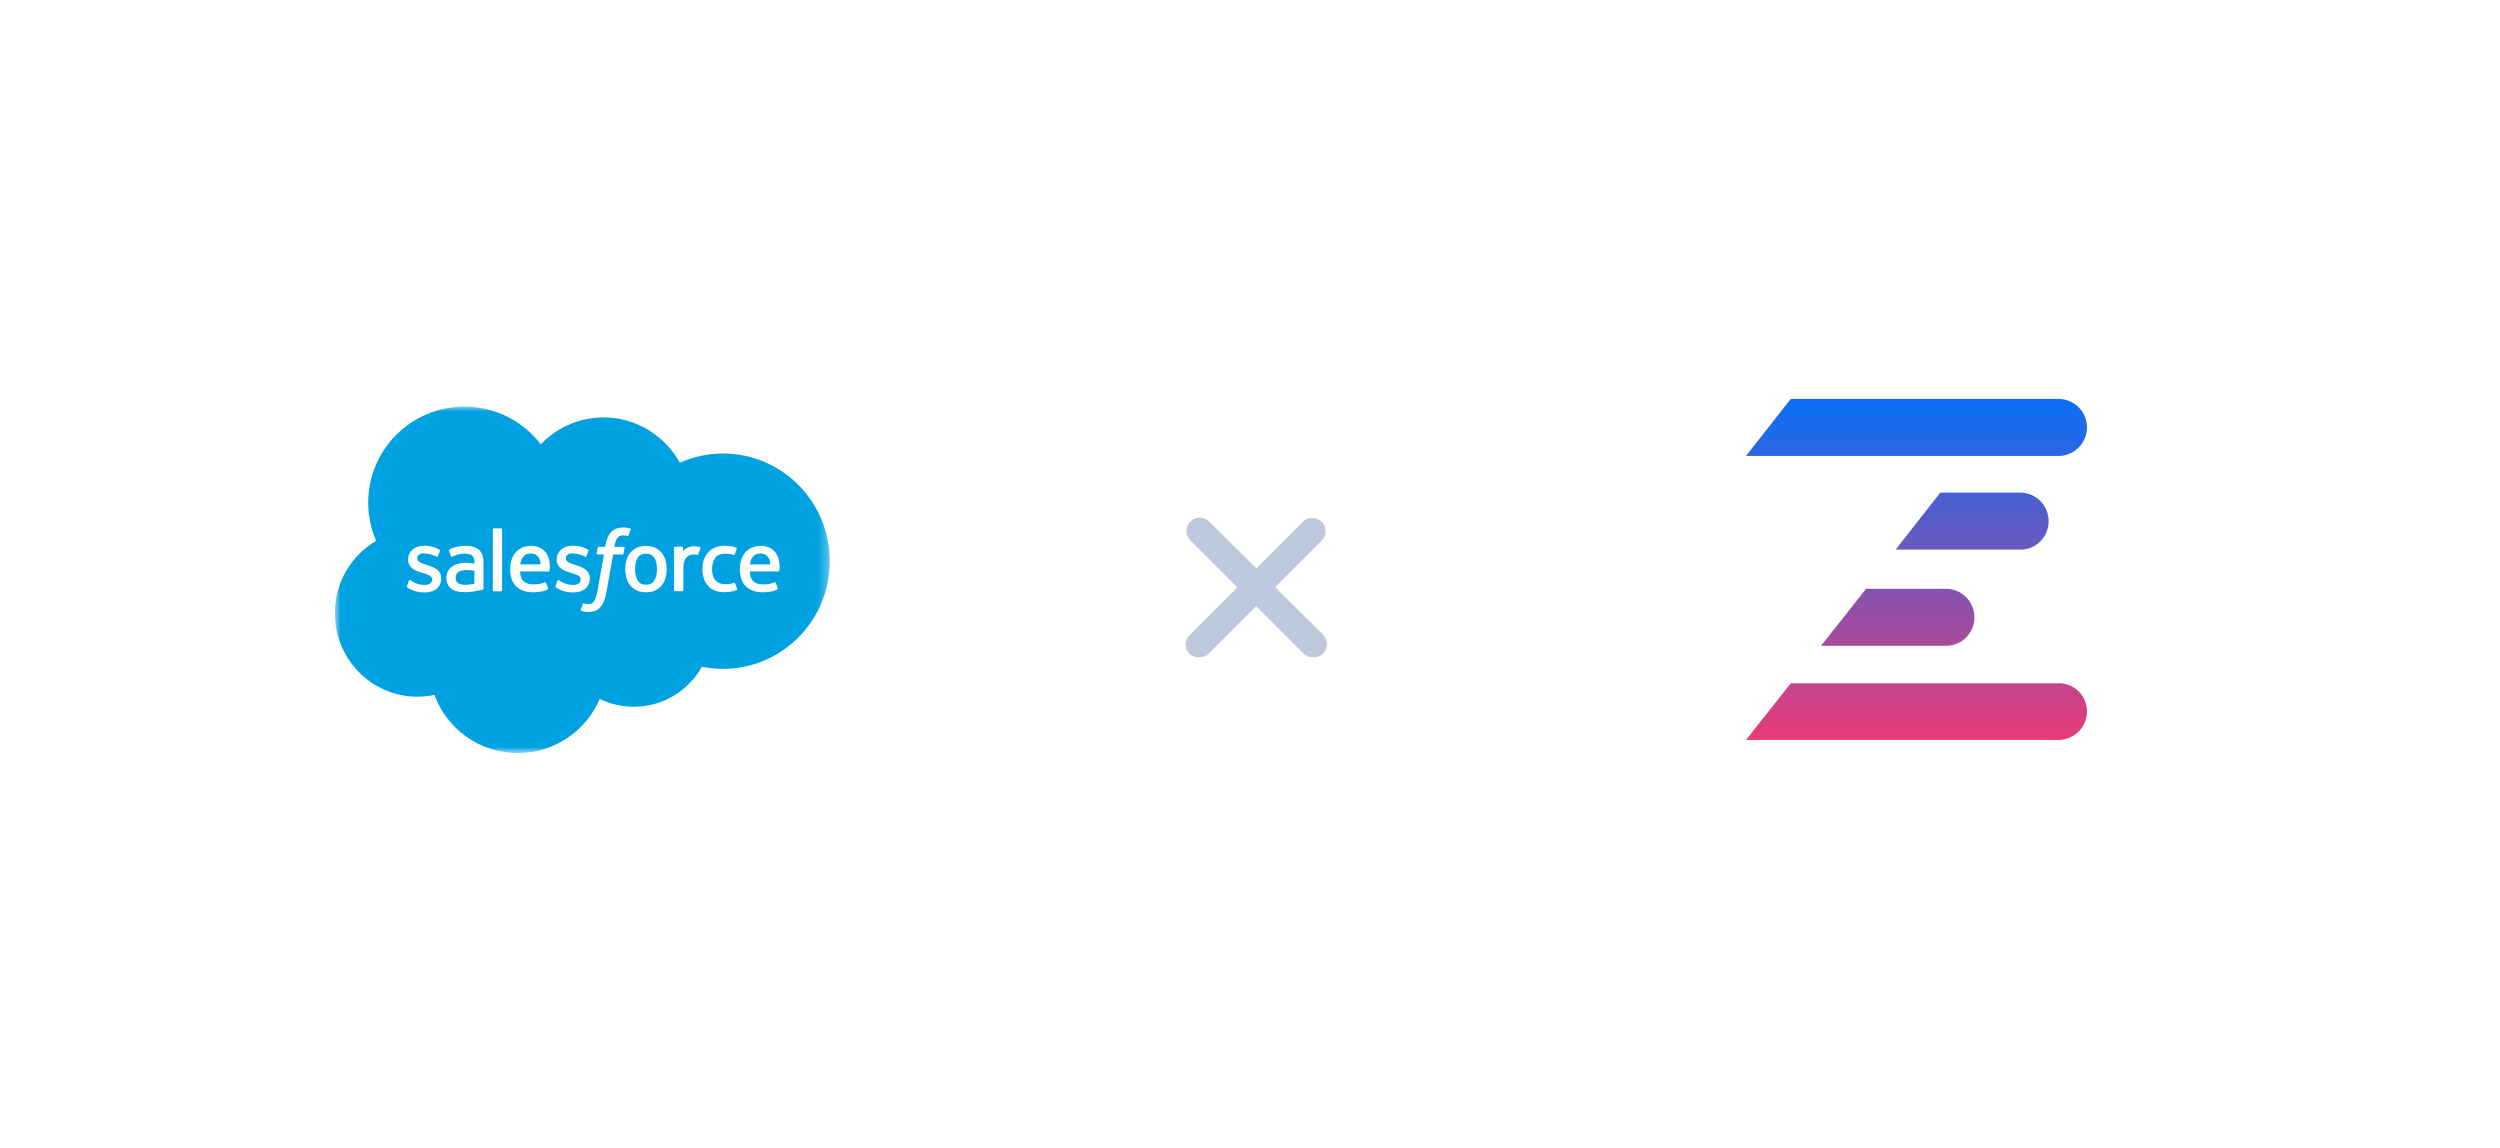 <svg width="246" height="113" viewBox="0 0 246 113" fill="none" xmlns="http://www.w3.org/2000/svg">
<g filter="url(#filter0_dd_2228_24013)">
<rect x="156.594" y="24" width="65.001" height="65" rx="15" fill="white"/>
<path d="M205.36 70.002C205.36 71.552 204.102 72.808 202.55 72.808H171.805L176.209 67.237H202.55C204.102 67.195 205.36 68.452 205.36 70.002ZM183.591 57.979L179.187 63.55H191.477C193.029 63.55 194.287 62.294 194.287 60.743C194.287 59.194 193.029 57.937 191.477 57.937H183.591V57.979ZM205.36 42.06C205.36 40.51 204.102 39.253 202.55 39.253H176.209L171.805 44.867H202.55C204.102 44.867 205.36 43.61 205.36 42.06ZM201.585 51.276C201.585 49.726 200.327 48.469 198.775 48.469H190.931L186.527 54.083H198.817C200.369 54.083 201.585 52.826 201.585 51.276Z" fill="url(#paint0_linear_2228_24013)"/>
</g>
<g filter="url(#filter1_dd_2228_24013)">
<rect x="24.406" y="24" width="65.001" height="65" rx="15" fill="white"/>
<mask id="mask0_2228_24013" style="mask-type:luminance" maskUnits="userSpaceOnUse" x="33" y="40" width="49" height="34">
<path d="M33 40H81.674V74H33V40Z" fill="white"/>
</mask>
<g mask="url(#mask0_2228_24013)">
<path fill-rule="evenodd" clip-rule="evenodd" d="M53.213 43.723C54.784 42.087 56.971 41.074 59.387 41.074C62.608 41.074 65.4 42.864 66.903 45.53C68.237 44.934 69.682 44.626 71.144 44.626C76.942 44.626 81.648 49.368 81.648 55.22C81.648 61.072 76.942 65.814 71.144 65.814C70.435 65.814 69.744 65.742 69.068 65.608C67.753 67.952 65.239 69.545 62.375 69.545C61.21 69.547 60.059 69.282 59.011 68.772C57.678 71.903 54.573 74.104 50.959 74.104C47.183 74.104 43.98 71.724 42.745 68.378C42.195 68.494 41.635 68.552 41.073 68.552C36.582 68.552 32.949 64.866 32.949 60.338C32.949 57.296 34.585 54.648 37.011 53.216C36.496 52.03 36.232 50.751 36.233 49.458C36.233 44.233 40.474 40.01 45.699 40.01C48.759 40.01 51.497 41.468 53.215 43.732" fill="#00A1E0"/>
</g>
<path fill-rule="evenodd" clip-rule="evenodd" d="M40.042 57.68C40.012 57.76 40.053 57.776 40.063 57.791C40.154 57.857 40.247 57.905 40.34 57.959C40.838 58.222 41.307 58.298 41.797 58.298C42.796 58.298 43.416 57.767 43.416 56.912V56.895C43.416 56.104 42.715 55.816 42.06 55.61L41.974 55.582C41.479 55.422 41.051 55.282 41.051 54.956V54.939C41.051 54.66 41.302 54.454 41.688 54.454C42.118 54.454 42.629 54.597 42.957 54.778C42.957 54.778 43.054 54.841 43.089 54.747C43.108 54.697 43.275 54.25 43.293 54.2C43.312 54.147 43.279 54.108 43.245 54.087C42.869 53.858 42.35 53.703 41.813 53.703L41.713 53.703C40.799 53.703 40.16 54.256 40.16 55.047V55.064C40.16 55.898 40.865 56.17 41.524 56.358L41.63 56.391C42.109 56.538 42.524 56.666 42.524 57.003V57.019C42.524 57.329 42.254 57.56 41.821 57.56C41.653 57.56 41.116 57.557 40.534 57.189C40.464 57.148 40.424 57.119 40.37 57.086C40.341 57.068 40.27 57.037 40.238 57.131L40.042 57.678M54.662 57.678C54.631 57.758 54.672 57.775 54.683 57.789C54.774 57.855 54.867 57.903 54.96 57.957C55.458 58.22 55.926 58.297 56.417 58.297C57.415 58.297 58.036 57.766 58.036 56.91V56.893C58.036 56.102 57.337 55.814 56.68 55.609L56.594 55.581C56.098 55.42 55.671 55.28 55.671 54.955V54.938C55.671 54.659 55.921 54.453 56.308 54.453C56.737 54.453 57.247 54.596 57.577 54.777C57.577 54.777 57.673 54.84 57.709 54.746C57.728 54.695 57.895 54.248 57.911 54.198C57.93 54.146 57.897 54.106 57.863 54.086C57.487 53.857 56.968 53.701 56.431 53.701L56.331 53.702C55.417 53.702 54.778 54.255 54.778 55.045V55.062C54.778 55.896 55.483 56.168 56.142 56.356L56.247 56.389C56.729 56.537 57.142 56.665 57.142 57.001V57.018C57.142 57.328 56.872 57.558 56.439 57.558C56.27 57.558 55.732 57.556 55.152 57.188C55.082 57.147 55.041 57.119 54.987 57.084C54.969 57.073 54.885 57.04 54.856 57.129L54.66 57.677M64.645 56.002C64.645 56.485 64.555 56.866 64.378 57.137C64.202 57.403 63.936 57.534 63.566 57.534C63.195 57.534 62.93 57.404 62.757 57.138C62.582 56.87 62.494 56.487 62.494 56.004C62.494 55.521 62.583 55.141 62.757 54.875C62.93 54.61 63.194 54.483 63.566 54.483C63.938 54.483 64.203 54.611 64.378 54.875C64.556 55.141 64.645 55.521 64.645 56.004M65.479 55.107C65.397 54.83 65.269 54.587 65.099 54.383C64.929 54.179 64.715 54.014 64.459 53.896C64.204 53.777 63.904 53.717 63.564 53.717C63.224 53.717 62.925 53.777 62.669 53.896C62.415 54.015 62.199 54.179 62.029 54.383C61.859 54.587 61.731 54.83 61.649 55.107C61.568 55.383 61.526 55.684 61.526 56.004C61.526 56.324 61.568 56.625 61.649 56.9C61.731 57.178 61.858 57.421 62.029 57.625C62.199 57.829 62.415 57.992 62.669 58.108C62.925 58.224 63.226 58.283 63.564 58.283C63.902 58.283 64.203 58.224 64.457 58.108C64.711 57.992 64.927 57.829 65.097 57.625C65.267 57.421 65.394 57.178 65.477 56.9C65.558 56.625 65.599 56.324 65.599 56.004C65.599 55.685 65.558 55.383 65.477 55.107M72.331 57.398C72.303 57.317 72.224 57.347 72.224 57.347C72.103 57.394 71.974 57.437 71.836 57.458C71.697 57.48 71.542 57.491 71.379 57.491C70.977 57.491 70.655 57.371 70.426 57.133C70.195 56.895 70.066 56.512 70.068 55.993C70.069 55.521 70.183 55.166 70.388 54.894C70.59 54.626 70.902 54.486 71.313 54.486C71.657 54.486 71.92 54.526 72.195 54.612C72.195 54.612 72.261 54.641 72.292 54.555C72.365 54.353 72.419 54.208 72.498 53.986C72.52 53.922 72.466 53.895 72.446 53.888C72.338 53.846 72.082 53.776 71.889 53.747C71.709 53.72 71.499 53.705 71.263 53.705C70.912 53.705 70.601 53.765 70.334 53.884C70.067 54.003 69.842 54.167 69.663 54.371C69.484 54.575 69.348 54.818 69.257 55.096C69.166 55.371 69.121 55.673 69.121 55.994C69.121 56.685 69.307 57.245 69.676 57.654C70.044 58.066 70.599 58.274 71.322 58.274C71.75 58.274 72.188 58.187 72.503 58.062C72.503 58.062 72.563 58.033 72.537 57.963L72.331 57.398M73.79 55.537C73.83 55.268 73.903 55.045 74.019 54.871C74.192 54.606 74.455 54.461 74.826 54.461C75.196 54.461 75.441 54.607 75.617 54.871C75.733 55.046 75.784 55.277 75.803 55.537L73.781 55.536L73.79 55.537ZM76.599 54.946C76.528 54.68 76.352 54.409 76.238 54.286C76.055 54.091 75.878 53.953 75.701 53.878C75.445 53.769 75.17 53.713 74.892 53.714C74.539 53.714 74.219 53.773 73.96 53.895C73.7 54.017 73.482 54.183 73.31 54.39C73.138 54.598 73.009 54.843 72.927 55.124C72.845 55.401 72.803 55.706 72.803 56.024C72.803 56.35 72.846 56.652 72.931 56.926C73.017 57.202 73.155 57.443 73.341 57.644C73.527 57.846 73.765 58.003 74.051 58.114C74.336 58.224 74.681 58.281 75.077 58.28C75.893 58.277 76.322 58.096 76.498 57.997C76.529 57.98 76.558 57.95 76.522 57.862L76.337 57.345C76.309 57.268 76.231 57.296 76.231 57.296C76.029 57.372 75.743 57.507 75.071 57.505C74.633 57.505 74.309 57.375 74.105 57.173C73.898 56.965 73.794 56.663 73.778 56.233L76.605 56.235C76.605 56.235 76.68 56.234 76.687 56.162C76.69 56.132 76.784 55.582 76.603 54.947L76.599 54.946ZM51.189 55.537C51.228 55.268 51.302 55.045 51.418 54.871C51.591 54.606 51.854 54.461 52.225 54.461C52.595 54.461 52.84 54.607 53.016 54.871C53.132 55.046 53.183 55.277 53.202 55.537L51.18 55.536L51.189 55.537ZM53.998 54.946C53.927 54.68 53.751 54.409 53.637 54.286C53.454 54.091 53.277 53.953 53.1 53.878C52.844 53.769 52.569 53.713 52.291 53.714C51.938 53.714 51.618 53.773 51.359 53.895C51.099 54.017 50.881 54.183 50.709 54.39C50.538 54.598 50.408 54.843 50.326 55.124C50.244 55.401 50.203 55.706 50.203 56.024C50.203 56.35 50.245 56.652 50.331 56.926C50.416 57.202 50.554 57.443 50.739 57.644C50.925 57.846 51.163 58.003 51.449 58.114C51.734 58.224 52.077 58.281 52.474 58.28C53.291 58.277 53.72 58.096 53.895 57.997C53.926 57.98 53.956 57.95 53.919 57.862L53.735 57.345C53.706 57.268 53.628 57.296 53.628 57.296C53.426 57.372 53.14 57.507 52.469 57.505C52.032 57.505 51.706 57.375 51.502 57.173C51.295 56.965 51.191 56.663 51.175 56.233L54.002 56.235C54.002 56.235 54.077 56.234 54.084 56.162C54.087 56.132 54.181 55.582 54 54.947L53.998 54.946ZM45.087 57.38C44.976 57.292 44.96 57.27 44.924 57.212C44.868 57.126 44.839 57.003 44.839 56.846C44.839 56.599 44.921 56.42 45.091 56.3C45.09 56.3 45.335 56.089 45.911 56.096C46.167 56.1 46.423 56.122 46.677 56.161V57.444H46.677C46.677 57.444 46.319 57.521 45.915 57.546C45.34 57.58 45.086 57.38 45.088 57.381L45.087 57.38ZM46.21 55.394C46.096 55.385 45.947 55.381 45.77 55.381C45.529 55.381 45.294 55.411 45.076 55.47C44.856 55.53 44.657 55.622 44.487 55.744C44.316 55.866 44.176 56.025 44.077 56.209C43.977 56.395 43.926 56.614 43.926 56.861C43.926 57.111 43.97 57.328 44.056 57.505C44.14 57.681 44.266 57.833 44.424 57.947C44.581 58.061 44.775 58.145 44.999 58.196C45.221 58.246 45.471 58.272 45.747 58.272C46.036 58.272 46.325 58.248 46.604 58.2C46.842 58.159 47.078 58.113 47.314 58.062C47.408 58.041 47.513 58.012 47.513 58.012C47.583 57.995 47.577 57.92 47.577 57.92L47.576 55.343C47.576 54.778 47.425 54.357 47.127 54.097C46.829 53.838 46.395 53.707 45.831 53.707C45.62 53.707 45.278 53.736 45.074 53.777C45.074 53.777 44.458 53.897 44.204 54.096C44.204 54.096 44.148 54.13 44.179 54.208L44.379 54.745C44.404 54.814 44.472 54.79 44.472 54.79C44.472 54.79 44.493 54.782 44.518 54.767C45.06 54.472 45.748 54.481 45.748 54.481C46.052 54.481 46.288 54.543 46.446 54.663C46.6 54.782 46.678 54.96 46.678 55.336V55.456C46.437 55.42 46.213 55.4 46.213 55.4L46.21 55.394ZM68.937 53.939C68.941 53.929 68.943 53.919 68.943 53.909C68.943 53.899 68.941 53.889 68.937 53.879C68.933 53.87 68.927 53.861 68.92 53.854C68.912 53.847 68.904 53.841 68.894 53.837C68.846 53.819 68.606 53.768 68.422 53.757C68.067 53.735 67.871 53.794 67.693 53.874C67.518 53.953 67.325 54.08 67.217 54.226L67.217 53.883C67.217 53.836 67.184 53.797 67.136 53.797H66.413C66.366 53.797 66.332 53.836 66.332 53.883V58.088C66.332 58.111 66.341 58.133 66.357 58.149C66.373 58.165 66.395 58.174 66.418 58.174H67.159C67.181 58.174 67.203 58.165 67.219 58.149C67.235 58.133 67.244 58.111 67.244 58.088V55.977C67.244 55.694 67.275 55.413 67.338 55.236C67.399 55.06 67.482 54.921 67.585 54.821C67.682 54.724 67.802 54.652 67.933 54.611C68.057 54.576 68.184 54.558 68.313 54.558C68.46 54.558 68.622 54.596 68.622 54.596C68.677 54.602 68.707 54.569 68.725 54.52C68.774 54.391 68.912 54.004 68.938 53.927" fill="#FFFFFE"/>
<path fill-rule="evenodd" clip-rule="evenodd" d="M62.014 51.997C61.922 51.97 61.829 51.948 61.735 51.931C61.608 51.91 61.48 51.9 61.351 51.901C60.841 51.901 60.438 52.046 60.156 52.331C59.875 52.613 59.684 53.044 59.588 53.611L59.554 53.802H58.913C58.913 53.802 58.835 53.799 58.818 53.884L58.713 54.471C58.706 54.527 58.73 54.562 58.805 54.562H59.429L58.796 58.095C58.746 58.38 58.69 58.614 58.627 58.791C58.565 58.966 58.505 59.097 58.43 59.192C58.358 59.285 58.29 59.352 58.172 59.392C58.074 59.425 57.962 59.44 57.84 59.44C57.771 59.44 57.68 59.428 57.613 59.415C57.546 59.401 57.511 59.386 57.461 59.365C57.461 59.365 57.388 59.337 57.359 59.411C57.335 59.471 57.169 59.928 57.15 59.984C57.129 60.04 57.157 60.084 57.193 60.097C57.276 60.127 57.338 60.146 57.451 60.172C57.608 60.209 57.74 60.212 57.864 60.212C58.124 60.212 58.361 60.175 58.557 60.104C58.755 60.033 58.927 59.909 59.079 59.74C59.243 59.559 59.347 59.368 59.446 59.109C59.544 58.852 59.627 58.533 59.694 58.16L60.33 54.562H61.26C61.26 54.562 61.338 54.565 61.354 54.48L61.459 53.893C61.467 53.837 61.443 53.802 61.367 53.802H60.465C60.469 53.782 60.51 53.464 60.614 53.165C60.658 53.038 60.741 52.935 60.812 52.864C60.878 52.797 60.959 52.746 61.048 52.717C61.146 52.687 61.248 52.672 61.351 52.673C61.436 52.673 61.52 52.684 61.583 52.697C61.671 52.715 61.705 52.725 61.727 52.732C61.819 52.76 61.832 52.733 61.85 52.688L62.066 52.096C62.088 52.032 62.034 52.005 62.014 51.997ZM49.403 58.103C49.403 58.15 49.369 58.188 49.322 58.188H48.573C48.526 58.188 48.492 58.15 48.492 58.103V52.078C48.492 52.031 48.526 51.993 48.573 51.993H49.322C49.369 51.993 49.403 52.031 49.403 52.078V58.103Z" fill="#FFFFFE"/>
</g>
<path d="M117.989 64.666C117.648 64.686 117.313 64.573 117.055 64.35C116.544 63.837 116.544 63.008 117.055 62.495L128.227 51.323C128.757 50.826 129.59 50.854 130.087 51.385C130.536 51.864 130.562 52.602 130.148 53.112L118.91 64.35C118.655 64.57 118.325 64.683 117.989 64.666Z" fill="#BDC8DC"/>
<path d="M129.156 64.666C128.811 64.665 128.48 64.528 128.235 64.285L117.063 53.112C116.59 52.56 116.654 51.73 117.206 51.257C117.699 50.835 118.425 50.835 118.918 51.257L130.156 62.429C130.687 62.926 130.714 63.758 130.217 64.289C130.198 64.31 130.177 64.331 130.156 64.35C129.881 64.59 129.519 64.704 129.156 64.666Z" fill="#BDC8DC"/>
<defs>
<filter id="filter0_dd_2228_24013" x="132.594" y="0" width="113" height="113" filterUnits="userSpaceOnUse" color-interpolation-filters="sRGB">
<feFlood flood-opacity="0" result="BackgroundImageFix"/>
<feColorMatrix in="SourceAlpha" type="matrix" values="0 0 0 0 0 0 0 0 0 0 0 0 0 0 0 0 0 0 127 0" result="hardAlpha"/>
<feOffset dx="4" dy="-4"/>
<feGaussianBlur stdDeviation="10"/>
<feComposite in2="hardAlpha" operator="out"/>
<feColorMatrix type="matrix" values="0 0 0 0 0.91 0 0 0 0 0.235 0 0 0 0 0.471 0 0 0 0.15 0"/>
<feBlend mode="normal" in2="BackgroundImageFix" result="effect1_dropShadow_2228_24013"/>
<feColorMatrix in="SourceAlpha" type="matrix" values="0 0 0 0 0 0 0 0 0 0 0 0 0 0 0 0 0 0 127 0" result="hardAlpha"/>
<feOffset dx="-4" dy="4"/>
<feGaussianBlur stdDeviation="10"/>
<feComposite in2="hardAlpha" operator="out"/>
<feColorMatrix type="matrix" values="0 0 0 0 0.125 0 0 0 0 0.318 0 0 0 0 0.647 0 0 0 0.25 0"/>
<feBlend mode="normal" in2="effect1_dropShadow_2228_24013" result="effect2_dropShadow_2228_24013"/>
<feBlend mode="normal" in="SourceGraphic" in2="effect2_dropShadow_2228_24013" result="shape"/>
</filter>
<filter id="filter1_dd_2228_24013" x="0.406" y="0" width="113" height="113" filterUnits="userSpaceOnUse" color-interpolation-filters="sRGB">
<feFlood flood-opacity="0" result="BackgroundImageFix"/>
<feColorMatrix in="SourceAlpha" type="matrix" values="0 0 0 0 0 0 0 0 0 0 0 0 0 0 0 0 0 0 127 0" result="hardAlpha"/>
<feOffset dx="4" dy="-4"/>
<feGaussianBlur stdDeviation="10"/>
<feComposite in2="hardAlpha" operator="out"/>
<feColorMatrix type="matrix" values="0 0 0 0 0.91 0 0 0 0 0.235 0 0 0 0 0.471 0 0 0 0.15 0"/>
<feBlend mode="normal" in2="BackgroundImageFix" result="effect1_dropShadow_2228_24013"/>
<feColorMatrix in="SourceAlpha" type="matrix" values="0 0 0 0 0 0 0 0 0 0 0 0 0 0 0 0 0 0 127 0" result="hardAlpha"/>
<feOffset dx="-4" dy="4"/>
<feGaussianBlur stdDeviation="10"/>
<feComposite in2="hardAlpha" operator="out"/>
<feColorMatrix type="matrix" values="0 0 0 0 0.125 0 0 0 0 0.318 0 0 0 0 0.647 0 0 0 0.25 0"/>
<feBlend mode="normal" in2="effect1_dropShadow_2228_24013" result="effect2_dropShadow_2228_24013"/>
<feBlend mode="normal" in="SourceGraphic" in2="effect2_dropShadow_2228_24013" result="shape"/>
</filter>
<linearGradient id="paint0_linear_2228_24013" x1="188.594" y1="72.779" x2="188.594" y2="39.265" gradientUnits="userSpaceOnUse">
<stop stop-color="#E83C78"/>
<stop offset="1" stop-color="#096FF6"/>
</linearGradient>
</defs>
</svg>
